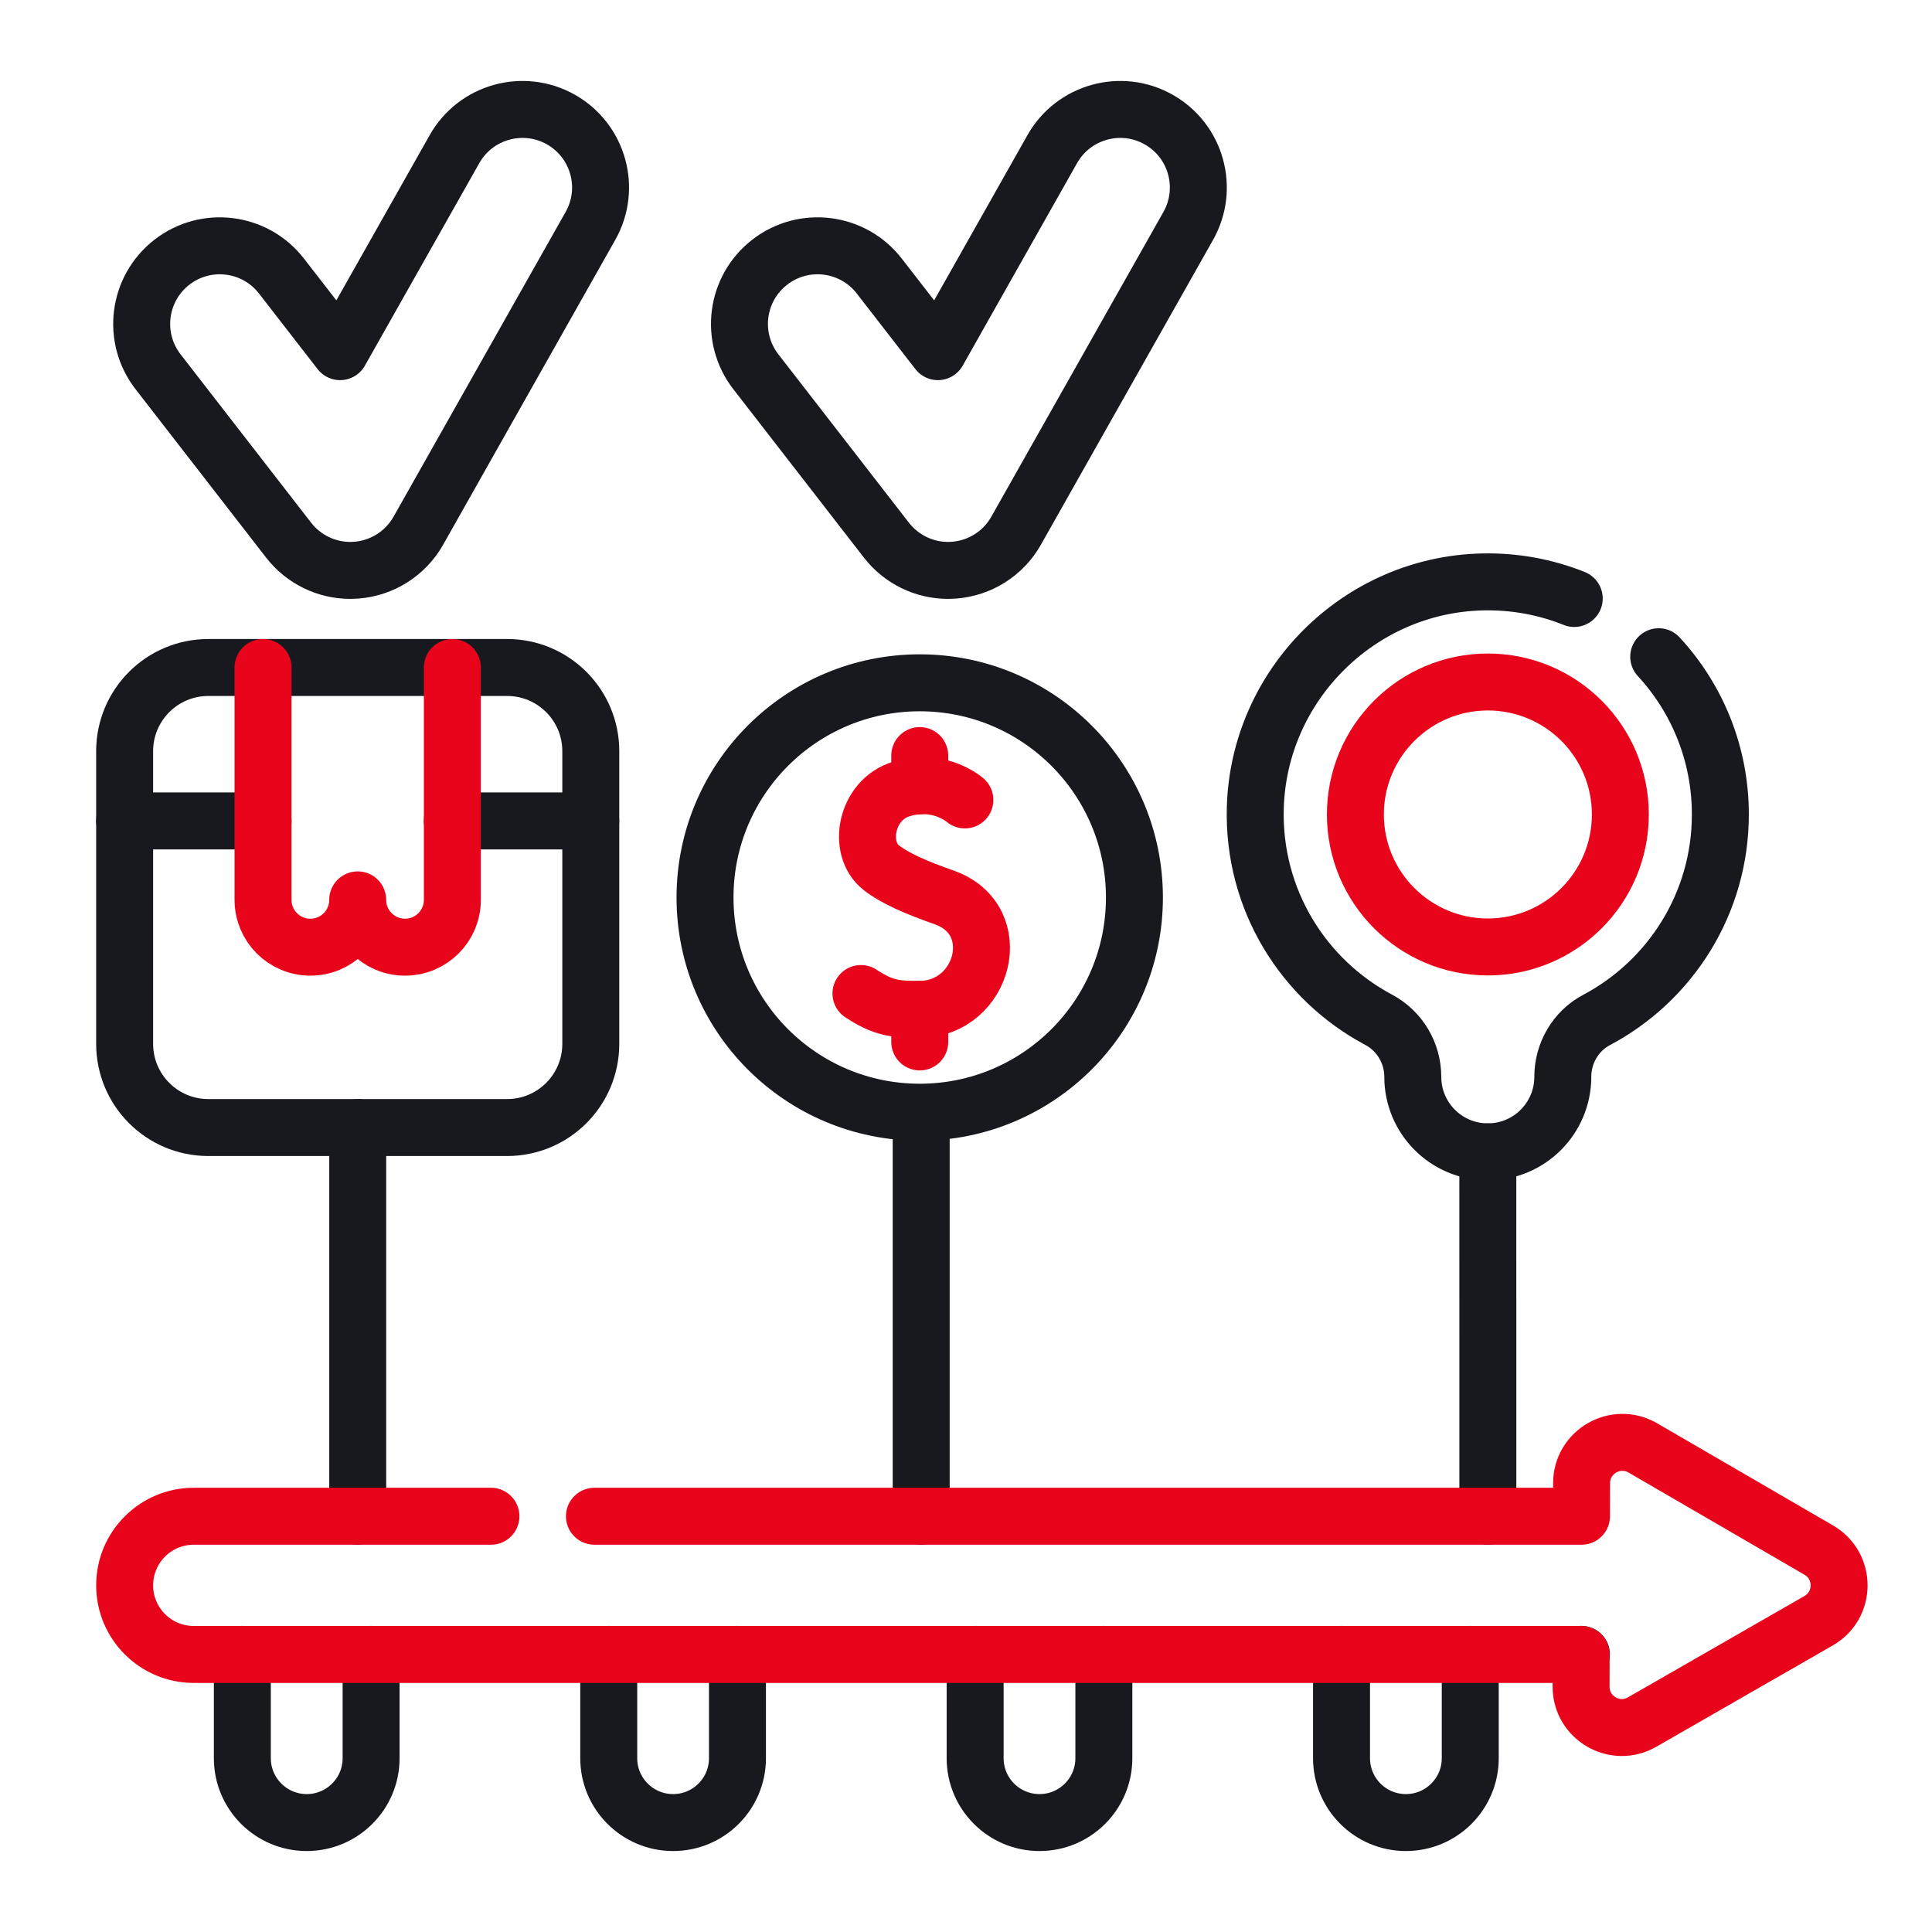 <svg width="62" height="62" viewBox="0 0 62 62" fill="none" xmlns="http://www.w3.org/2000/svg">
<path d="M50.738 53.09L50.749 53.091H50.738V53.09Z" stroke="#17191F" stroke-width="1.828" stroke-miterlimit="10" stroke-linecap="round" stroke-linejoin="round"/>
<path d="M11.909 53.091V56.423C11.909 57.563 10.984 58.488 9.843 58.488C8.702 58.488 7.777 57.563 7.777 56.423V53.091" stroke="#17191F" stroke-width="1.828" stroke-miterlimit="10" stroke-linecap="round" stroke-linejoin="round"/>
<path d="M23.666 53.091V56.423C23.666 57.563 22.741 58.488 21.601 58.488C20.46 58.488 19.535 57.563 19.535 56.423V53.091" stroke="#17191F" stroke-width="1.828" stroke-miterlimit="10" stroke-linecap="round" stroke-linejoin="round"/>
<path d="M35.424 53.091V56.423C35.424 57.563 34.499 58.488 33.359 58.488C32.218 58.488 31.293 57.563 31.293 56.423V53.091" stroke="#17191F" stroke-width="1.828" stroke-miterlimit="10" stroke-linecap="round" stroke-linejoin="round"/>
<path d="M47.182 53.091V56.423C47.182 57.563 46.257 58.488 45.116 58.488C43.976 58.488 43.051 57.563 43.051 56.423V53.091" stroke="#17191F" stroke-width="1.828" stroke-miterlimit="10" stroke-linecap="round" stroke-linejoin="round"/>
<path d="M53.23 21.075C54.457 22.404 55.208 24.182 55.208 26.136C55.208 28.997 53.598 31.48 51.235 32.732C50.899 32.91 50.628 33.176 50.442 33.492C50.255 33.809 50.152 34.176 50.152 34.556C50.152 35.221 49.883 35.822 49.447 36.259C49.012 36.694 48.41 36.964 47.745 36.964C47.08 36.964 46.478 36.694 46.043 36.259C45.607 35.822 45.338 35.221 45.338 34.556C45.338 33.79 44.917 33.085 44.242 32.725C41.827 31.44 40.202 28.867 40.284 25.922C40.395 21.978 43.613 18.772 47.557 18.675C48.606 18.649 49.606 18.84 50.519 19.206" stroke="#17191F" stroke-width="1.828" stroke-miterlimit="10" stroke-linecap="round" stroke-linejoin="round"/>
<path d="M11.48 36.185V48.658" stroke="#17191F" stroke-width="1.828" stroke-miterlimit="10" stroke-linecap="round" stroke-linejoin="round"/>
<path d="M29.562 36.185V48.658" stroke="#17191F" stroke-width="1.828" stroke-miterlimit="10" stroke-linecap="round" stroke-linejoin="round"/>
<path d="M47.747 48.658L47.746 36.965" stroke="#17191F" stroke-width="1.828" stroke-miterlimit="10" stroke-linecap="round" stroke-linejoin="round"/>
<path d="M8.442 26.344H4" stroke="#17191F" stroke-width="1.828" stroke-miterlimit="10" stroke-linecap="round" stroke-linejoin="round"/>
<path d="M18.957 26.344H14.516" stroke="#17191F" stroke-width="1.828" stroke-miterlimit="10" stroke-linecap="round" stroke-linejoin="round"/>
<path d="M16.275 21.421H6.684C5.202 21.421 4 22.623 4 24.105V26.342V33.499C4 34.982 5.202 36.184 6.684 36.184H16.275C17.757 36.184 18.959 34.982 18.959 33.499V26.342V24.105C18.959 22.623 17.757 21.421 16.275 21.421Z" stroke="#17191F" stroke-width="1.828" stroke-miterlimit="10" stroke-linecap="round" stroke-linejoin="round"/>
<path d="M29.516 33.437V32.392" stroke="#E8051B" stroke-width="1.828" stroke-miterlimit="10" stroke-linecap="round" stroke-linejoin="round"/>
<path d="M29.516 25.216V24.247" stroke="#E8051B" stroke-width="1.828" stroke-miterlimit="10" stroke-linecap="round" stroke-linejoin="round"/>
<path d="M36.405 28.802C36.405 24.997 33.32 21.912 29.515 21.912C25.71 21.912 22.625 24.997 22.625 28.802C22.625 32.608 25.71 35.692 29.515 35.692C33.32 35.692 36.405 32.608 36.405 28.802Z" stroke="#17191F" stroke-width="1.828" stroke-miterlimit="10" stroke-linecap="round" stroke-linejoin="round"/>
<path d="M30.426 18.305C29.655 18.305 28.923 17.949 28.446 17.334L24.256 11.93C23.408 10.836 23.607 9.262 24.701 8.414C25.795 7.566 27.369 7.765 28.217 8.859L30.098 11.285L33.768 4.786C34.449 3.581 35.977 3.156 37.182 3.836C38.387 4.517 38.812 6.045 38.132 7.25L32.608 17.031C32.196 17.762 31.445 18.237 30.608 18.298C30.547 18.302 30.487 18.305 30.426 18.305Z" stroke="#17191F" stroke-width="1.828" stroke-miterlimit="10" stroke-linecap="round" stroke-linejoin="round"/>
<path d="M11.242 18.305C10.471 18.305 9.739 17.949 9.262 17.334L5.072 11.93C4.224 10.836 4.424 9.262 5.517 8.414C6.611 7.566 8.185 7.765 9.033 8.859L10.914 11.285L14.585 4.786C15.265 3.581 16.794 3.156 17.999 3.836C19.204 4.517 19.629 6.045 18.948 7.25L13.425 17.031C13.012 17.762 12.261 18.237 11.425 18.298C11.364 18.302 11.303 18.305 11.242 18.305Z" stroke="#17191F" stroke-width="1.828" stroke-miterlimit="10" stroke-linecap="round" stroke-linejoin="round"/>
<path d="M51.999 26.137C51.999 28.485 50.095 30.389 47.747 30.389C45.4 30.389 43.496 28.485 43.496 26.137C43.496 23.79 45.4 21.886 47.747 21.886C50.095 21.886 51.999 23.79 51.999 26.137Z" stroke="#E8051B" stroke-width="1.828" stroke-miterlimit="10" stroke-linecap="round" stroke-linejoin="round"/>
<path d="M19.076 48.658H50.752L50.755 47.594C50.757 46.587 51.851 45.959 52.722 46.466L58.368 49.745C59.238 50.251 59.236 51.511 58.361 52.011L52.699 55.262C51.826 55.765 50.735 55.132 50.739 54.124L50.741 53.093H6.217C4.993 53.093 4 52.1 4 50.875C4 50.263 4.248 49.708 4.65 49.308C5.051 48.906 5.605 48.658 6.217 48.658H15.755" stroke="#E8051B" stroke-width="1.828" stroke-miterlimit="10" stroke-linecap="round" stroke-linejoin="round"/>
<path d="M8.441 21.421V28.878C8.441 29.717 9.121 30.396 9.96 30.396C10.799 30.396 11.479 29.717 11.479 28.878C11.479 29.717 12.159 30.396 12.998 30.396C13.837 30.396 14.517 29.717 14.517 28.878V21.421" stroke="#E8051B" stroke-width="1.828" stroke-miterlimit="10" stroke-linecap="round" stroke-linejoin="round"/>
<path d="M30.964 25.671C30.829 25.559 30.059 24.978 28.928 25.319C27.783 25.663 27.498 27.23 28.277 27.841C28.724 28.192 29.396 28.48 30.302 28.8C32.331 29.517 31.581 32.377 29.518 32.391C28.713 32.397 28.336 32.345 27.629 31.883" stroke="#E8051B" stroke-width="1.828" stroke-miterlimit="10" stroke-linecap="round" stroke-linejoin="round"/>
</svg>
